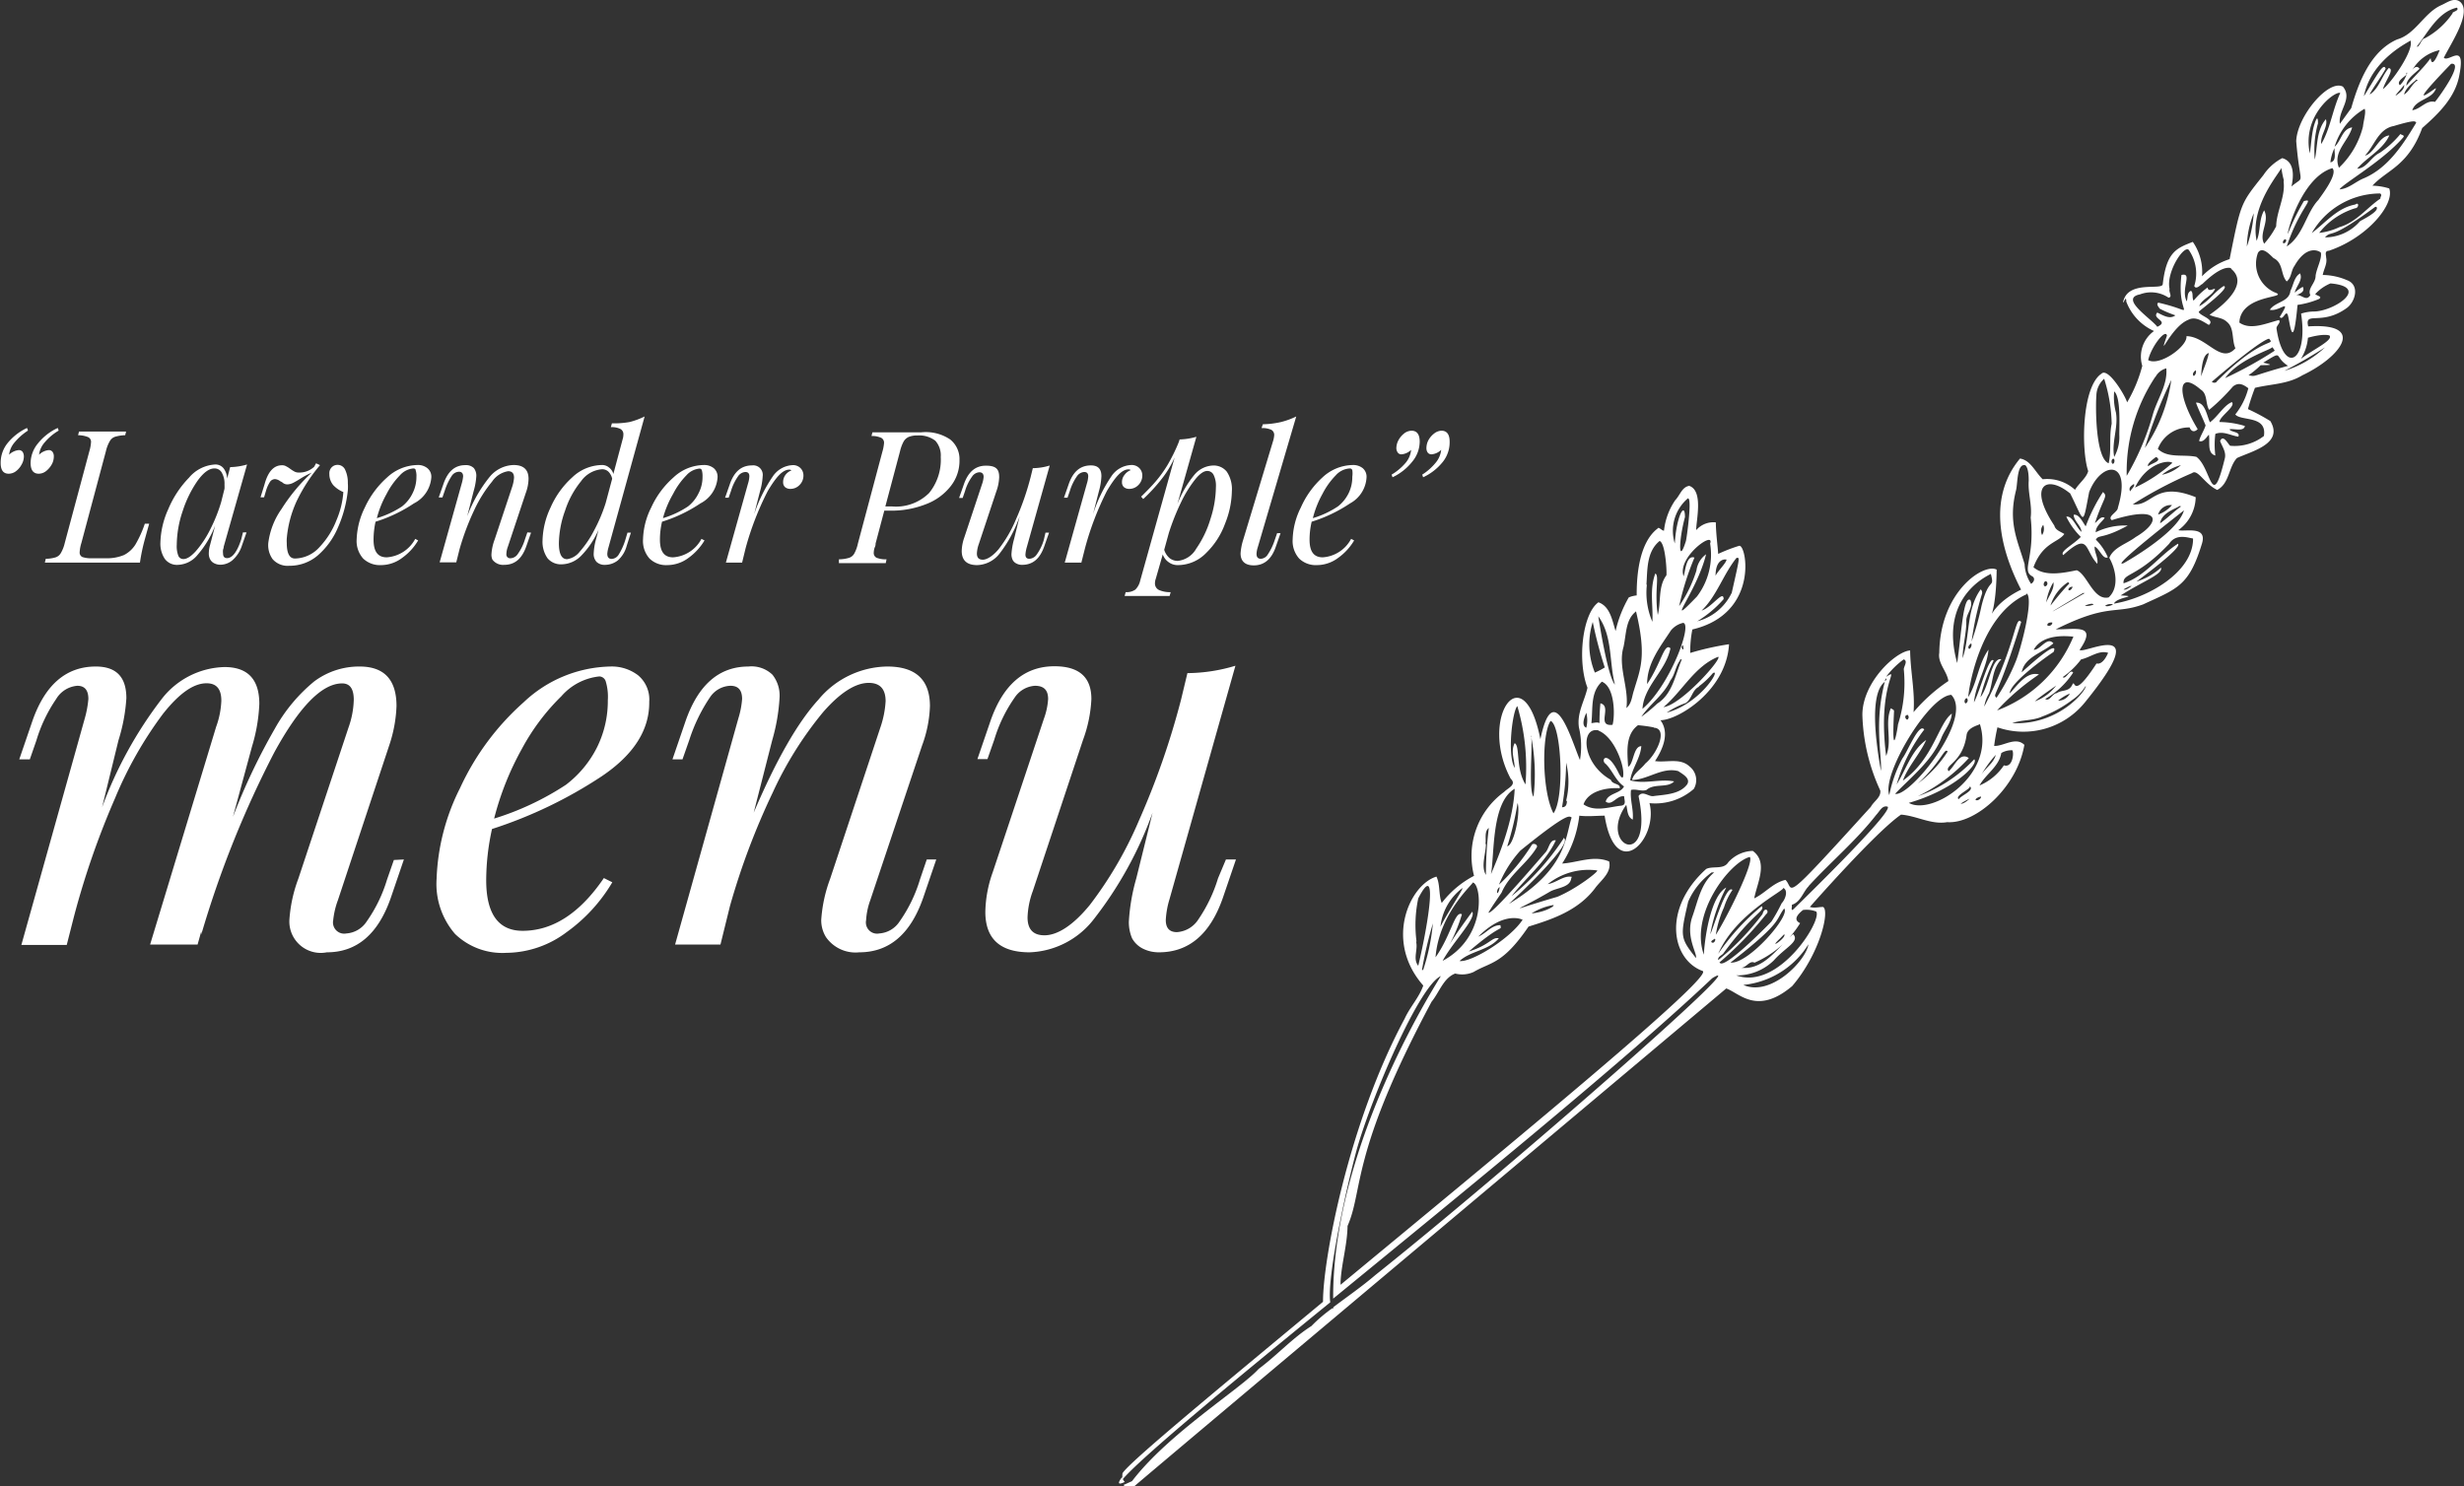<svg xmlns="http://www.w3.org/2000/svg" width="186.8" height="112.68" viewBox="0 0 186.8 112.68"><rect x="0" y="0" width="186.8" height="112.68" fill="#333333" stroke="none"/><defs><style>.cls-1{isolation:isolate;}.cls-2{fill:#fff;}</style></defs><g id="レイヤー_2" data-name="レイヤー 2"><g id="レイヤー_1-2" data-name="レイヤー 1"><g id="グループ_148" data-name="グループ 148"><g id="グループ_147" data-name="グループ 147"><g id="menu" class="cls-1"><g class="cls-1"><path class="cls-2" d="M32.36,65.17l-1,2.93q-1.44,4.11-4.84,4.11a2.38,2.38,0,0,1-2.84-2.47,10.94,10.94,0,0,1,.68-3.12l3.8-11.45a6.69,6.69,0,0,0,.4-2.11c0-.83-.29-1.24-.88-1.24q-2.28,0-5.14,5.22A77,77,0,0,0,17,70.86l0-.24-.28,1h-3.6l5-16.49a6.5,6.5,0,0,0,.4-2c0-.89-.37-1.32-1.12-1.32-1,0-2.09.78-3.32,2.34a29.6,29.6,0,0,0-3.62,6.38,62,62,0,0,0-3.1,8.92l-.56,2.2H3.36L8.16,54.5A7.8,7.8,0,0,0,8.44,53c0-.67-.28-1-.84-1A2.06,2.06,0,0,0,6,53a11.33,11.33,0,0,0-1.5,3.14L4,57.58H3.2l1-2.92Q5.64,50.54,9,50.54c1.55,0,2.32.79,2.32,2.4a13.43,13.43,0,0,1-.6,3.2L9.48,61.21A31.06,31.06,0,0,1,14,53a6.21,6.21,0,0,1,4.76-2.42q2.64,0,2.64,2.79a12.88,12.88,0,0,1-.56,3.25L19.4,61.94a47.16,47.16,0,0,1,3.16-6.66,12.52,12.52,0,0,1,3-3.61A5.68,5.68,0,0,1,29,50.54c1.87,0,2.8,1,2.8,3a10.44,10.44,0,0,1-.56,3L27.36,68.25A6.15,6.15,0,0,0,27,69.78a.85.85,0,0,0,1,1,2,2,0,0,0,1.54-.91,11,11,0,0,0,1.54-3.17l.52-1.49Z" transform="translate(-1.74)"/><path class="cls-2" d="M47.36,58.86a33.89,33.89,0,0,1-8.32,4,18.18,18.18,0,0,0-.44,3.88c0,2.55.92,3.84,2.76,3.84,2.29,0,4.35-1.34,6.16-4l.64.32a12.41,12.41,0,0,1-3.46,3.78,7.69,7.69,0,0,1-4.58,1.57,5.16,5.16,0,0,1-3.88-1.43,5.8,5.8,0,0,1-1.4-4.2,16.51,16.51,0,0,1,1.78-6.87,19.67,19.67,0,0,1,4.82-6.5A9.83,9.83,0,0,1,48,50.54a3.28,3.28,0,0,1,2.12.67,2.39,2.39,0,0,1,.84,2Q51,56.41,47.36,58.86ZM44.3,52.79a16.55,16.55,0,0,0-3,4,22,22,0,0,0-2.1,5.28,21.42,21.42,0,0,0,5.44-2.56A8.17,8.17,0,0,0,47,56.67a7.9,7.9,0,0,0,.82-3.57,4.06,4.06,0,0,0-.16-1.44.53.53,0,0,0-.48-.37A4.44,4.44,0,0,0,44.3,52.79Z" transform="translate(-1.74)"/><path class="cls-2" d="M72.72,65.17l-1,2.93q-1.44,4.11-4.84,4.11a2.73,2.73,0,0,1-2.52-1.15A2.41,2.41,0,0,1,64,69.74a10.94,10.94,0,0,1,.68-3.12l3.8-11.45a7.41,7.41,0,0,0,.4-2c0-.93-.43-1.39-1.28-1.39-1,0-2.17.74-3.46,2.22a27.58,27.58,0,0,0-3.82,6.1,54.27,54.27,0,0,0-3.24,8.6l-.72,2.92H52.92l4.8-17.16A6.54,6.54,0,0,0,58,53c0-.67-.29-1-.88-1a1.94,1.94,0,0,0-1.56.88A12.76,12.76,0,0,0,54,56.1l-.52,1.48h-.76l1-2.92q1.44-4.12,4.76-4.12a2.29,2.29,0,0,1,1.82.62,2.55,2.55,0,0,1,.54,1.74,14.48,14.48,0,0,1-.56,3.24l-1.4,5.48q2.56-6,4.9-8.56A6.89,6.89,0,0,1,69,50.54q3.24,0,3.24,3a9.41,9.41,0,0,1-.6,3L67.72,68.25a5.33,5.33,0,0,0-.32,1.53.85.85,0,0,0,1,1,2,2,0,0,0,1.54-.91,11,11,0,0,0,1.54-3.17L72,65.17Z" transform="translate(-1.74)"/><path class="cls-2" d="M94.68,65.17h.76l-1,2.93Q93,72.21,89.6,72.21a2.71,2.71,0,0,1-1.2-.27,1.92,1.92,0,0,1-.84-.8,3.15,3.15,0,0,1-.24-1.24,14.77,14.77,0,0,1,.56-3.28l1.24-5a29.13,29.13,0,0,1-4.52,8.16,6.44,6.44,0,0,1-4.8,2.43q-3.36,0-3.36-3.07a9.36,9.36,0,0,1,.56-3L80.88,54.5A5.27,5.27,0,0,0,81.2,53c0-.67-.32-1-1-1a2,2,0,0,0-1.54.9,11.11,11.11,0,0,0-1.54,3.18l-.52,1.48h-.76l1-2.92q1.44-4.12,4.84-4.12c1.86,0,2.8.82,2.8,2.48a10.3,10.3,0,0,1-.64,3.12l-3.8,11.44a6.39,6.39,0,0,0-.4,2c0,.9.42,1.36,1.28,1.36,1,0,2.19-.77,3.44-2.3a29.39,29.39,0,0,0,3.72-6.39,59.28,59.28,0,0,0,3.2-9.19l.48-2a12.82,12.82,0,0,0,3.64-.56l-5,17.71a6.56,6.56,0,0,0-.28,1.57c0,.61.28.92.84.92a2.09,2.09,0,0,0,1.62-.95,11.39,11.39,0,0,0,1.5-3.13Z" transform="translate(-1.74)"/></g></g><g id="AF用_イラスト-bk" data-name="AF用 イラスト-bk"><g id="グループ_146" data-name="グループ 146"><path id="パス_176" data-name="パス 176" class="cls-2" d="M170.94,30.49c-.61.25-1.06,1.09-1.66,1.53-.25-.52-.36-1.54-1.06-1.49.2.56.49,1.12.73,1.73-.13.42-.41.8-.49,1.18.33.13.56-.3.74-.48.1.56-.16,1.4.49,1.58a6.41,6.41,0,0,1,0-1.64c.61-.24,1.17.13,1.74.21.18-.38-.53-.32-.67-.55.28-.1,1.09.21,1.17-.26A6.94,6.94,0,0,0,170,32C170,31.58,171.27,30.81,170.94,30.49Z" transform="translate(-1.74)"/><path id="パス_177" data-name="パス 177" class="cls-2" d="M158.39,39.18a5.57,5.57,0,0,0,1.1,1.53c-.6.62-1.62,1.1-1.33,1.38,2-1.81,1.58-.4,2.58.66.09-.47-.24-.89-.2-1.31.38.18.62,1,1,.82a4.19,4.19,0,0,0-.91-1.34c.23-.42.47,0,2.42-1.07a5,5,0,0,0-2.43.51c0-.47.45-.76.68-1.09-.28-.18-.51.24-.74.39.67-2,1-2,.61-2.35a13.2,13.2,0,0,0-1.31,2.6c-.24-.33-.49-.93-.91-.88,0,.47.58.84.59,1.3C159.15,40,158.85,39.08,158.39,39.18Z" transform="translate(-1.74)"/><path id="パス_178" data-name="パス 178" class="cls-2" d="M149.36,62.34c2.16.15,5.3-2.62,5.85-5.86-.66-.65-1.59.12-2.29.08a13.89,13.89,0,0,1,.25-1.41,6,6,0,0,0,6.67-1.94c5.32-6.56-.15-3.56-.44-3.93,1.37-2-.26-1.54-1.81-1.56,4-2,4.48-1.11,6.62-1.89,2.65-1.22,3.49-1.42,4.47-4.63.4-1.36-1.28-.86-1.8-1a3.16,3.16,0,0,0,1.32-2.5c-3.12-1.26-3.27.71-4.77.54a31.64,31.64,0,0,1,4.5-2.37c.42-.33.95.83,1.9,1.28.93-.48.86-1.75,1.5-2.42,1.16-.53,3.54-1.09,2.53-2.8a14.65,14.65,0,0,0-1.7-.91c.15-.55.33-1.08.53-1.61,1.22-.3,2.48-.27,3.59-.95,2.88-1.36,4.95-4,.45-3.71-.3-1.21,1,0,2.93-1.4.65-.48,1-1.75,0-2.11a4.81,4.81,0,0,0-1.83-.39c.09-.48.36-.85.26-1.32,0-.19-.15-.51.22-.52,2.94-1,5-3.55,4.56-4.72a4.55,4.55,0,0,0-1.27-.21c1.06-1.19,2.7-1.45,3.77-4.37,1.25-1.1,2.54-2.34,2.83-4.08.47-2.49-.81-.88-1.19-1.25.59-1.18,2.14-3.45,1.24-4.24-.48-.37-1,.07-1.45.26-1.3.59-1.93,2.19-3.33,2.59-2,.88-2.9,3.19-3.48,5.21l-.86,1.19c-.16-1,1-1.9.23-2.82-1.09-.59-3.48,2.26-3.54,4.14.3,3.6.7,2.52-.36,3.43.17-.76.25-1.88-.7-2.15a3.86,3.86,0,0,0-1.43,1.29c-1.74,2.19-1.69,2.05-2.56,6.37a4.93,4.93,0,0,0-2.09,1.3,4,4,0,0,0-.7-2.61c-1.21.48-2,.73-2.28,3.22-.09.47-2.63-.33-3,1.32,0,.28.23-.62.24,0a4,4,0,0,0,2.1,2.22,2.39,2.39,0,0,0-.89,2.64A10.85,10.85,0,0,1,163,30.51c-.14-.51-1.45-2.69-1.95-2.17-1.49,1-1.54,5.79-1,7.38-.13.51-.68.9-1,1.42a3.12,3.12,0,0,0-2.45-.8c-.58-.56-.91-1.44-1.72-1.57-2.38,2.86-1.62,6.64.08,9.94-3.35,1.65-1.9,3.68-1.85-1.52-1-.5-4.29,1.67-4.35,6.31-.13.8.59,1.4.69,2.14A12.72,12.72,0,0,0,146.81,54c.12-1.55-.24-3.09-.26-4.68-1.08.07-3.62,2.4-3.62,4.89a14.6,14.6,0,0,0,1.36,5.74c.06.52-.5.81-.72,1.23-7,7.71-5.75,6.24-6.47,5.54-.94.21-1.53,1-2.37,1.4.22-1.17,1.08-2.73-.11-3.6a2.58,2.58,0,0,0-1.86.87c-.36.57-1.16.25-1.67.5-3.33,3-2.65,6.84-.29,7.73,1.17.22-14.49,13.09-27.43,23.8v-.19c.06-1.4.51-2.82.53-4.27,1.22-2.78.19-5.44,6.37-17,.59-.72.9-1.8,1.79-2.14a2.11,2.11,0,0,0,1.4-.12c1.3-.77,2.19-.55,4.16-3.44,1.59-.5,3.78-1.15,5.11-3,.46-.57,1.2-1.14,1-1.94-1.18-.49-2.39.09-3.56.16a8.49,8.49,0,0,0,1.3-3.63c.66.08,1.31,0,1.92,0,.84,5.23,4.1,1.76,3.4-.95a4.43,4.43,0,0,0,3.36-1.08,1.31,1.31,0,0,0-.31-1.69c-.72-.69-1.74-.29-2.63-.42.59-.9,1.13-2.13.41-3.1,1.32,0,5-2.24,5.2-5.76a21.17,21.17,0,0,0-2.94.66,8.54,8.54,0,0,1,.16-1.78c5.13-1.21,4.1-6.54,3.54-6.34A12,12,0,0,0,132,42c-.06-.8-.17-1.54-.18-2.39a1.73,1.73,0,0,0-1.49.59c0-.75.56-3-.53-3.36-.56.1-.69.71-1.06,1.09a5.06,5.06,0,0,0-.85,2.31c-.14,0-.28-.18-.42-.22-.19.19-1.67,1-1.65,5.13a2,2,0,0,0-.6.15,9.12,9.12,0,0,0-1,2.55c-.25-.79-.41-1.87-1.3-2.18-1.21.86-1.62,4.43-.83,6.48-.22,1-.81,1.89-.65,3a6.26,6.26,0,0,1,.08,2.48c-.63-1.44-2-6.38-3-1.58-1.29-6.5-4.72-1.61-2.25,3,.48.46-.22.7-.5,1a6,6,0,0,0-2.28,6.36,7.38,7.38,0,0,0-2.45,2.06c-.24-.61-.11-1.41-.4-2-2,.59-4,4.84-1,8.26-.31.9-1,1.61-1.41,2.51-4.27,7.94-6.2,18.33-6.19,21.47-8,6.65-14.74,12.2-15.2,13a1.87,1.87,0,0,0,0,.47c1.33-1.57,7.85-7,15.75-13.43-.27-1.82,1.16-8.45,2-11.56,1.1-3.91,4.71-12.4,6.38-13.18.05,0-8.22,12.51-8.16,24.46,10-8.19,22.18-18.09,28.73-24.29,3.71-2.31-15.91,14.84-25.53,22.5-1,.86-2.12,1.63-3.19,2.44v.09h-.09a11.22,11.22,0,0,0-1.57,1.34c-1.44.91-2.59,2.2-4,3.25-1.38,1.52-6.85,4.9-9.6,8.51l-.65.29a.68.68,0,0,0,.8.12c.28-.28,44.85-37.72,44.9-37.77,1,.35,2.33,2.07,5-.18,2.11-2.47,2.86-5.72,2.34-6-.33,0-.66.11-1,0,0,0,5-5.7,6.91-7C147.06,61.86,148.15,62.55,149.36,62.34ZM159.51,50c.7-.15,1.34-.72,2.05-.5,0,0-.36.94-.88.81-1.91,2.94-1.57,1.06-1.84,1.62s-.8.35-1.17.63c-.32,0-.55.67-.88.44a6.16,6.16,0,0,0,2.12-2c-.24-.33-.55.57-.79.34A6.1,6.1,0,0,0,159.51,50Zm-1.73,3.12a3.28,3.28,0,0,1,.88-.53,1,1,0,0,1-.88.54Zm-.07-1.26A3.48,3.48,0,0,1,156,53.18c.65-.57,1.76-1.24,1.71-1.29Zm-1.22,2.5a9,9,0,0,0,2.37-1.3,3.27,3.27,0,0,0,1-1.05c.1.28-2,3-5.57,2.82.69-.25,1.45-.17,2.19-.46Zm-38.64,14.9a4.57,4.57,0,0,1,1.63-.63c.24,0-.5.52-1.63.63Zm3.05-2.77c-.61-.13-1.17.45-1.82.55A4.93,4.93,0,0,1,122.81,66c.24,0-1.52,1.38-3,2-4.11,1.2-3.31,1.23-.53-.41.56-.29,1.5-.3,1.58-1Zm9.64-14.45a6.28,6.28,0,0,0,1.06-1c.65-.39-.94,2.31-3.51,3a6.29,6.29,0,0,1,1.44-.73c.46-.28.5-1,1-1.23ZM132,49.8c.33.13-2.8,3.65-4.15,3.82,1.43-1.2,2.34-3.09,4.15-3.82Zm-4.92,5.38c1.13,0,.36,1.91-.61,2.72-.32.43-.88.72-1,1.24,1.17,0,2.28-1,3.5-.67.34.23.95.55.68,1-.55.76-1.68.78-2.52.89-.37.1-.85-.46-1.17,0,1.22,5.79-3.17,3.76-.93.67.1.38.06.9.49,1.12.08-.75-.22-1.5-.13-2.25.37-.1.79.13,1.17,0,.6-.53,1.59-.12,2.1-.65-1.09-.21-2.25.23-3.33-.08.12-.89.77-1.66.84-2.59-.61,0-.58,1.37-1,1.56-.06-1.08-.23-2.43.75-3.15a11.25,11.25,0,0,1,1.22.17ZM129.24,50c-.5,1.18-.71,2.63-1.86,3.35a11.08,11.08,0,0,1-1.21,1c.69-1,1.71-1.67,2.2-2.75.37-.48.36-1,.73-1.52C129.14,50,129.05,50,129.24,50Zm.08-.76c-.19-.18,0-.33,0-.33s.1.38,0,.33Zm-3.06,4.5c.11-1.73,1.78-2.89,2.12-4.58-.47-.46-.68,1.09-1.77,2.71,0-1.6,1-2.83,1.8-4.06a1.67,1.67,0,0,1,.93-.58c.74.08-1,4.75-3.08,6.52ZM133,45a4,4,0,0,1-2.59,2.11,8.61,8.61,0,0,0,2-1.68c0-.75-.88.62-1.67.87,1.15-1.1,1.64-2.75,2.65-4,.24,0,.28-.19-.37,2.68Zm-.37-2.57h0c0,.24-.69.9-.83,1.23,0-1.26.68-1.27.82-1.23Zm-1.24-1.2a5.25,5.25,0,0,1-1,4c-2.63,2.72,0-.33.69-3.2a1.8,1.8,0,0,0-.73,1.23,10.07,10.07,0,0,1-1.31,2.7,20.69,20.69,0,0,1,1.16-3.68c-.62-.22-.69,1-.82,1.42-.54-1.44,2.42-3.55,2-2.46Zm-1.66-3.43c.29.08-.13,3.09-.18,3.23-.57,1.84-.56,0-.07-1.82,0-1.27-.66,0-.77,2a3.23,3.23,0,0,1,1-3.43Zm-3.17,6.52c.08-1.13,0-2.49,1-3.3.47.18.56,2.57.51,2.61-.64.86-.39,2-.65,3-.27-1.83.14-3-.19-3.14-.45,1.23-.15,2.44-.22,3.66a5.6,5.6,0,0,1-.42-2.8Zm-.8,2c.85,3.5.31,4.45-.14,6-.17.48-.16,1-.58,1.37.21-1.55-.66-3.13-.22-4.63.22-1,.15-2.07.94-2.69ZM122.65,51a5.63,5.63,0,0,1-.16-3.84,31.25,31.25,0,0,0,.91,3.45,5.34,5.34,0,0,1-.75.39Zm.26-4.27c1.1,1.53.81,3.45,1.26,5.18-.58-.65-1.26-5.18-1.26-5.18ZM122,54.05a2.28,2.28,0,0,1,0,1.13c-.48-.19,0-1.09,0-1.14Zm.39.74c.12-1.07-.09-2.29.79-3.1,1,.4,1,2.61.81,3.27-1.27.15,0-1.41-.92-1.63a14.51,14.51,0,0,0-.07,1.5c-.19-.1-.47,0-.61,0Zm.53.61c1.13.45,1.82,2.31,1.88,3.11s-.23.33-.33.14c-.92-1.9-1.42-1-1-.73.52.51.77,1.3,1.39,1.71-.28.57-1.21.49-1.39,1.15.48.37.83-.49,1.4-.4,0,.28.2.65-.22.71-.94.1-2,.5-2.86-.1.35-1,1.71-1.29,2.74-1.22.09-.37-.57-.27-.67-.64-2.22-1.24-2.32-4.09-.91-3.74Zm-2.39,5.33c0,.29-.09.48-.37.48a21.14,21.14,0,0,0,.31-3.38,6,6,0,0,1,0,2.89Zm-1.23-6.06c.8.31,1.08,5.83.21,7-.88-1.69-.9-6-.22-7ZM116,64.19a22,22,0,0,0,.79-3.3c.24.69-.28,3.23-.79,3.28Zm1.83-8.28a14.77,14.77,0,0,1,.17,4.5c-.39-.47-.07-3.75-.17-4.5a.24.24,0,0,1,0-.14.2.2,0,0,1,0,.13Zm-1.26.44c-.32.62,0,1.27,0,1.88-.58-1-.17-4.31.2-4.69a16.33,16.33,0,0,1,.62,5.94c-.77-1.22-.38-3-.85-3.14Zm0,3.47c-.13,3.1-1.9,6.55-1.81,6.54.3-1.47,0-5.49,1.81-6.55ZM114.35,64c.08-.37-.11-.94.26-1.22a28.24,28.24,0,0,0-.22,3.56c-.4-.66,0-1.6,0-2.35Zm-3.41,6.29a4.23,4.23,0,0,1,1.64-2.93c.27-.21-1.15,1.92-1.64,2.92Zm-1.81,1.11a9.77,9.77,0,0,1,.13-3.28c1.54-3,.78,1.86,0,5.11-.43-.53,0-1.24-.17-1.85Zm.41,2.15a30.65,30.65,0,0,1,.83-3.53,15.85,15.85,0,0,1-.74,3.53Zm1.54-.64c.77-1.46,2.61-3.27,2.27-3.78-1,1.37-1.55,2.18-1.78,2.6s-.23.43,0,0a12.18,12.18,0,0,0,1-2.4c-.53-.32-.82,1.6-2,3.26.27-3.42,2.95-5.63,2.81-5.67.65,0,1.19,4.18-2.39,6Zm4.17-5.18a.45.45,0,0,1,.18-.47c0,.13-.09.46-.18.46Zm5-4.11a19.17,19.17,0,0,1-3.91,4.33c1.1-1.43,2.58-2.57,3.35-4.23-.47-.08-.51.62-.78.91s-4.09,4.8-4.33,4.57c.31-.52.65-1,1-1.52.58-1.37,1.93-2.19,2.66-3.42.13-.23-.29-.37-.38-.18a14.93,14.93,0,0,1-2.48,3A8.69,8.69,0,0,1,117,64.5c3.7-3,3.71-2.6,3.89-2.51-.49,1.46-.35,3.9-4.76,6.55.65-.59,5-4.69,4.14-5Zm-4.88,7.53c-.52-.13-.66.49-2.28,1,2.63-2.25,2.46-1.5,2.4-2-.7,0-1.07.62-1.68.87,2-2,3.36-1.28,3.36-1.28-.92,1.42-3.88,3.25-4.78,3.13.84-.78,2.24-.8,3-1.75Zm34.87-10.54c-.38-.27,1-.81.82-1,.43.32-.69.72-.83,1Zm.14.33c.56-.38.89-.43.84-.48s-.51.52-.84.48Zm1.54-.54c.05.14-.28.38-.42.24.09-.19.42-.24.42-.24Zm2.38-3.51c.14.24,0,1.36-.64,1.14a4.19,4.19,0,0,1-1.85,1.53c.46-.85,1.48-1.43,1.65-2.46a1.51,1.51,0,0,1,.83-.21Zm-2.36,1.87a9,9,0,0,1,1.1-1.52c-.14.61-.79,1-1.1,1.52Zm7-10.52h0a10.08,10.08,0,0,1-5.8,5.63,17.59,17.59,0,0,1,3.18-2.73c-.94-.26-1.67.87-2.22,1.44,0-.8,2.81-2.81,3.32-3.14,0,0,.68-1.28-2.41,1.54.21-1.18,1.61-1.48,2.4-2.2-.48-.55-1,.53-1.49.49.72-1.32,2.79-1,3-1Zm.85-2.31c.47-.2.61-.15.66-.11s-.47.19-.66.1Zm1.55,0a.69.69,0,0,1,.56-.11c.14,0-.42.24-.56.11Zm1.39-1.24c.6-.34.6-.25.6-.25s-.46.38-.61.24ZM168,40.85c0,2.53-3.43,4.51-6,4.92.23-.52,2-.55.51-.62,1.72-1.1,3.21-1.6,3.06-2.11a5,5,0,0,1-1.86,1.06c.37-.29,3.52-2.59,3.14-2.87-1.44.92-2.49,2.48-4.12,3-.07-.8,1-.4,3.46-3,.54-.85,1.58-.4,1.77-.41Zm-.69-2.15c-.49,1.74-4.57,4-4.57,4-1.21.49,4.57-4,4.57-4Zm-.33-.32a.23.23,0,0,0,.14,0c-.56.39-1.06.91-1.62,1.3.12-.9,1.52-1.2,1.47-1.34Zm-.57-.09a2.53,2.53,0,0,1-1.06.73,1,1,0,0,1,1.06-.72ZM165.64,36a4,4,0,0,1,1.44-.73,3,3,0,0,1-1.44.73Zm5.55-4.59c.39.55,2.44.05,2.18,1.65a3.61,3.61,0,0,1-2.56.74c-.19-.18-.53-.88-.76-.36.15.42.49.84.35,1.35-1,4.1-1,.68-2.15-.15-1-.21-2.16.13-2.92-.6a2.53,2.53,0,0,1,2.41-1.63c.1.28.34.41.61.13-1.63-2.7-1.52-4.52.23-3,.53.32.35,1.08.64,1.54a15,15,0,0,0,1.8-1.77c.41-.33.75-.19,1.17.13a5.3,5.3,0,0,1-1,2Zm-7.69,5.28c.15.14-.18.38-.27.57-.2-.38.32-.53.27-.57Zm1.11-1.33c-.2-.18.59-.71.59-.71.52.31-.37.47-.6.71Zm1.82-.26a11.59,11.59,0,0,1-2.83,1.87c.86-1.84,2.49-2.11,2.82-1.88Zm-1.29-6.5a1.32,1.32,0,0,1,.83-.67c.12,1.22-.66,2.3-1,3.43a19.62,19.62,0,0,1-2,4.72A13,13,0,0,1,165.14,28.57Zm-3.21,6.57c-.14,0-.15-.33,0-.38s.15.33,0,.38Zm7.26-8.37h0c-.13.61-.4,1.17-.58,1.74C168.68,26.92,169.05,26.82,169.19,26.77Zm-1,1.28c.09.09,0,.37-.14.43-.19-.19.14-.43.14-.43Zm-3.84,5.87a35.37,35.37,0,0,1,2-5.14,12.18,12.18,0,0,1-2,5.15Zm5.45-5a.29.29,0,0,1-.38,0c4.39-3.77,4.4-3.21,4.35-3.26.48.56-.43-.31-4,3.26ZM174,26.31a2.75,2.75,0,0,1,.19.28,29.93,29.93,0,0,1-3.76,2.08c1.1-1.52,3.71-2.22,3.57-2.36Zm-1.79,2.14a6.76,6.76,0,0,0,.92-.76c1.09,0,.71-.06.19-.19,1.62-1,.74-.48,1.88.24-2.9.8-2.38.84-3,.71Zm2.71-.33A35.44,35.44,0,0,0,178,26.34a7.83,7.83,0,0,1-3.11,1.79Zm3.43-2.67c.28.37-1.35,1.1-2.18,1.77a3.59,3.59,0,0,0,.54-1.61c1.25-.35,1.63-.17,1.63-.17Zm-1.06-4.53c0,.56-.64.95-.4,1.46-.32.52-.66-.08-1.08,0,.28-.1.7-.25.51-.63a3,3,0,0,0-.61.44c.09-.48.64-.95.4-1.46-.46.29-.5.9-.73,1.32-.08.85-1.15.82-1.56,1.44.75.17,1.71-1,.75.54.25.33.46-.57.61-.15s.38,3.14.74-.76a6.57,6.57,0,0,0,1.63-.45c.28-.19-.14-.23-.29-.37a3.25,3.25,0,0,1,1.16-.81c3.05.27.27,2.1-1.23,2.13a3.3,3.3,0,0,0-1,.16c.57,3.69-1.33,4.7-1.86,1.15-.05-.23.37-.48.18-.66-1,.25-2.14.79-3,.19.1-2.2,3.9-1.84,2.68-2.29a2.38,2.38,0,0,1-1.27-3c.32-.52.89.13,1.18.4.76.37.53,1.26,1,1.77.37-.29.32-.81.59-1.18.91-1.61,1.85-1.16,2-1h0c.09.46-.32,1.17-.4,1.74ZM175,18.14c.14.05,0,.38-.18.29a.24.24,0,0,1,.17-.29h0Zm6.89-2.46c.34.33-1.2,1.05-1.24,1.1A3.52,3.52,0,0,1,178,18c.59-.62.19.37,3.8-2.31Zm.31-1c.15.14,0,.19,0,.38-1,.67-1.84,1.81-3.1,2.16a4.93,4.93,0,0,1-1.54.44,5.54,5.54,0,0,1,2.73-1.87c.28,0,.32-.52,0-.28-1.35.25-2.22,1.35-3.29,2.16a6,6,0,0,1,5.2-3Zm4.15-6.95c-.66-.18-1.07.53-1.73.63.27-.85,1.54-.82,1.8-1.67-.14,0-2.63,2.06,1.14-1.85,1-.15-.8,2.37-1.22,2.89Zm-3.15,1.83c1.67-.5,1.63-.36,1.72-.26-1,1.66-2.14,3.45-4,4.23-.61.25-1.11.77-1.81.83.18-.38,3.29-2.16,4.8-3.92.19-.19-.1-.19-.19-.28a7.37,7.37,0,0,1-1.57,1.43c-.65.3-1,1.19-1.71,1.2.78-.9,1.94-1.43,2.44-2.52-.8.06-1.15,1.38-1.85,1.53.73-.76,1-2,2.16-2.24Zm-5.72,5.62c-.92,1-1.13,2.69-2.38,3.51,1-3,2.19-3.69,1.3-3.44a18,18,0,0,0-1.22,2.5c0-.42,1.14-4.33,3.38-5,.47.46-.95,2.22-1.09,2.46Zm.93-2.87a3.46,3.46,0,0,1,.31-1.08c0,.38.16,1-.31,1.08ZM184,7.16c.13-.61,1-1.09.91-1.14a.24.24,0,0,0,.14.05c-.47.29-.64.86-1.06,1.1Zm2.7-3.37s-.58,1.56-.69.62c-.55.76-1.24,1.38-1.84,2.09,0-.51.6-.9,1-1.28-.14-.23-.38-.18-.56.11A3.16,3.16,0,0,1,186.7,3.8ZM184,6.41c.06.33-.31.62-.59.81s.63-.76.59-.8Zm.23-.9s0,.1-.05.15a2,2,0,0,1-.5.8c-.29-.28.32-.61.5-.8a.32.32,0,0,1,0-.14ZM188,.58c.24.23-.41.33-.32.42a5.89,5.89,0,0,1-2.12,1.91c-.24,0-.41.72-.6.62.86-1.08,1.59-2.59,3-2.94Zm-6.59,6.53c.37-.67.83-1.24,1.19-1.9-.15-.51-.65.48-1.65,2.09.56-2.87,3.58-4.18,3.53-4.23.3.74-1.49,3.26-2.09,3.69.22-.71.91-1.52.44-1.6-.56.68-.73,1.53-1.42,2Zm-3.94,2.27c0-.19,0-.75-.24-.05s-.26,1.51-.38,2.3c-.61-2.89,1.93-4.76,2.31-4.58-.59,1.28-.75,2.69-1.44,3.87-.1-.66.54-1.32.35-1.88-.74.85-.62,2.07-.84,3.06a7.5,7.5,0,0,1,.23-2.71ZM181,8.24c.14.23-.08.94-.12,1.36a6.47,6.47,0,0,1-1.82,3.12c-.49-1.21.71-2,1-3.06-.75.11-.82,1-1.33,1.47A5,5,0,0,1,181,8.25Zm-6.14,5.49c.16,1.17-.53,2.26-.56,3.43a6.33,6.33,0,0,1-.91,1.32c-.43-.78.44-1.69,0-2.53-.42.72-.26,1.6-.57,2.31-.57-2.75,2-5.42,1.87-5.56a7.34,7.34,0,0,0,.2,1Zm-2.26,2.43a9.57,9.57,0,0,1-.52,2.53,7,7,0,0,1,.52-2.52Zm-8,11.14c.22-1,1.32-2.41,1.42-1.85-.71,2.07.27-.66,1.62-1.2.56-.29,1.08.12,1.56.39.5-.43-.72-.69-.77-1,.23-.23,2.45-1.87,1.89-1.95-.7.44-1.11,1.14-1.85,1.53.18-.56,1-.77,1.2-1.33-.24.05-.52.24-.57-.09a5.64,5.64,0,0,0-1.06,1c-.14-.23,0-.61-.2-.75-.32.14-.22.52-.32.8-.48-.93.48-2.21-.4-2-.41,3.38,1.5,2.84-1.75,2.1-.18.09,0,.32.11.46a8.19,8.19,0,0,0,1.18.5c-.42.33-.94,0-1.37-.21-.46.48.95.64,0,1.08-.48-.64-2.9-2.15-1.31-2.46a2.37,2.37,0,0,1,2.16.25c.33-.05,0-.42.08-.66-.3-1.31,1.21-3.54,1.5-2.89a3.13,3.13,0,0,1,.37,2.67c.15.32.52-.15.61-.15,1.43-1.39,2-1.25,2.18-1.21l0,.05c1.28,1.05-.24,2.53-1.63,3.49.43.23.94.18,1.32.54.57.46.35,1.35.64,2-1.1,1.24-2.17-.9-3.71-.92.1.76-2.07,2.34-2.93,1.8ZM162.41,33a3.07,3.07,0,0,1-.39,1.65c-.21-1.13.33-2.26.13-3.38a4.5,4.5,0,0,1-.13-1.59c.52.43.38,2.68.39,3.33Zm-1.74-3a1.75,1.75,0,0,1,.59-1.28,12.06,12.06,0,0,1,.57,3.41c-.21,1,0,2-.23,3-1-.39-1-4.28-.93-5.13Zm-2,7.39c1.11,2.19.93,2.65,1.45-.07.9-2.36,3.29-2.54,2.18,1.18,0,.33-.84.67-.46.94,3.82-1.19,3.71.17,1.81,1.28-.7.53-1.68.78-2,1.58.48.84.78,2.24-.05,3-1.16.26-1.62-1.75-2.42-2.06-1,.2-2.43.51-3.28-.23.71-1.89,1.88-1.86,2.34-2.52-.28-.18-.66-.27-.76-.64-2-3-.63-3.91,1.18-2.45Zm1,7.57a.24.24,0,0,0,.14,0c-5.43,3.15-.14,0-.14,0Zm-2.72,2.44c0-.24.37-.2.37-.2.05.16-.23.35-.37.21Zm1.92-2.94c0,.14-.23.43-.33.24.09-.27.37-.18.32-.22Zm-1.67,1.43a3.28,3.28,0,0,1,1.33-1.75c.14.24.32-.32-1.33,1.77Zm-.33-.23a4.15,4.15,0,0,1,.54-1.51c.1.49-.36,1.06-.54,1.53Zm-.11-1.22c-.14,0-.1-.37.09-.37a.2.2,0,0,1,.08.28.22.22,0,0,1-.18.12Zm-.21-3.88a.7.7,0,0,1,.09-.76.86.86,0,0,1-.09.78Zm-1.32,2.22c-.54-1.82-1.27-3.17-.65-5.61.13-.52.06-2.07.71-1.89.24.23.25.89.25,1.17-.07.94.27,1.82.15,2.8.33,3.09-.73,4,.12,4.45.23.14.15.42-.09.57a2.87,2.87,0,0,1-.49-1.47Zm-4.06,6c.09.09,0,.37-.14.43-.2-.17.13-.41.13-.41Zm-1.06,1.47c-1.44-5.18,2.61-6.7,2.56-6.74.3,1.21-.14.14-.71,2.44a21,21,0,0,1-.75,2.69,22,22,0,0,1,.78-3.58.34.34,0,0,0-.09-.37c-1.1,1.52-.79,3.48-1.37,5.22,0-.94.3-1.92.28-2.86,0-.52.55-1,.31-1.55-.54-.39-.68,2.52-1,4.77ZM155.4,45c.53.5-.49,4.32-.85,5.17a15.29,15.29,0,0,1-1.45,2.74c-.33-.33.05.14,1.87-5.75-.48-.56-.35,1.69-2.8,6.42a2.74,2.74,0,0,1,.36-1c.31-.9.25-1.88.94-2.59-.75-.17-.9,2-1.59,2.88a14.51,14.51,0,0,1,1-2.78c-.33-.41-1,2.22-1.49,3.17.12-1.36,1-2.69,1.1-4-.78,1.1-.85,2.5-1.53,3.59,0-.44.82-6.17,4.4-7.78Zm-4.64,8.32c-.14,0-.1-.37.09-.38a.24.24,0,0,1,0,.33.23.23,0,0,1-.12.08Zm-4.43.87a.22.22,0,0,1,0,.38c-.19-.07-.2-.35,0-.35ZM146.07,50c.33.13,0,.52,0,.75a10.38,10.38,0,0,1-.44,4.18c0,.14-.51,3.19-.3-1,0-.14-.15-.14-.24-.23-.5,1.18.13,2.44-.36,3.62-.7-5.57,1.15-6.72,0-6A6.13,6.13,0,0,1,146.06,50Zm-1.43,1.66c0-.09.05-.14.05-.23.09.09.09.09-.05.23-.83,3.16-.23,5.49-.3,6.8-1-5.53-.07-6.48.3-6.77Zm5,1c1.81,1.75-3.15,7.84-4.23,7.53,1.29-1.34,2.77-2.49,3.49-4.19.22-.61.77-1.18.81-1.89-1,.72-1.4,3.45-3.71,5.08.4-1.09,1.28-2,1.77-3.08-1.11.77-1.55,2.28-2.24,3.37a12.44,12.44,0,0,1,2.09-4.16c-.39-.56-1.28,1.71-1.65,2.18a9.86,9.86,0,0,0-1,2.79c-.59-1.56,3-7.52,4.69-7.6ZM138.86,67.18c1.66-1.81,3.6-3.44,5.11-5.38.28-.29.46-.76.88-.63.43.42-6.76,7.38-7.08,7.71s-.15-.14-.19-.27c.69-.22.86-1,1.28-1.41Zm-7.14,4c.14,0,0,.38-.19.29s.18-.26.18-.26Zm-2-2.8a5.34,5.34,0,0,1,1.79-2.23h.19c-1,.81-1.23,2.13-1.64,3.3-.58,1.56.38,2.86.25,3.19-1.2-1.53-1.2-1.62-.59-4.25Zm4.67-3.4c.39.36-1.79,4.71-2.57,5.9a7.92,7.92,0,0,1,.62-2.08,5,5,0,0,1,.64-1.32c-.48-.46-1.45,2.93-1.68,3.36a12,12,0,0,1,1.21-3.54c-1.17.63-1.63,3.78-1.7,5.09-1.08-3.07,1.94-7,3.48-7.41Zm-2.3,8a26.21,26.21,0,0,0,3.55-3.67c.28-.19-.1-.65-.28,0A19.77,19.77,0,0,1,132,72.8c-.05-.24.23-.34.37-.48,2.29-3.13,3.22-3.24,2.93-3.61A17.46,17.46,0,0,0,132,72.32c1.36-3.11,5.12-4.82,4.93-5,.43.23.11.94-.12,1.17a13.19,13.19,0,0,1-.77,1.38c-.6.63-3.46,3.49-3.89,3.16Zm.85,0c4-3.11,3.37-3.19,4.06-4.09.52.51-2.7,4.22-4.06,4.1Zm16.46-16a9.34,9.34,0,0,1-2.26,2.43c1.8-1.67,2-2.75,2.25-2.43ZM133.93,74.68a6.57,6.57,0,0,0,4.91-3.08c-.17,1.23-2.84,4-4.92,3.09ZM137,70.84c.24.23-1.34,1.29-.32.33ZM134.74,73a7.58,7.58,0,0,0,3.47-3c-.57-.27-.15-.7.22-1a2,2,0,0,1,1,.12c.48.65-2.85,6-6.06,4.84a4,4,0,0,0,2.84-1.13c.88-1,2-1.44,1.47-2-1.16,1-2.2,2.75-3.94,2.55.4,0,.63-.57,1-.39Zm16.7-15.46a10.86,10.86,0,0,1-4.31,2.84A12.83,12.83,0,0,0,151,57.48c-.71-.5-1.06.63-1.53,1-.38-.46,1.07-.63,1.36-2.74.08-.66,1.11-.77,1-.86,1.24,3.87-3.63,7-5.38,6,3.48-1,5.37-3,4.95-3.31Z" transform="translate(-1.74)"/><path id="パス_179" data-name="パス 179" class="cls-2" d="M86.81,112c-.37.48-.31.62.2.37A.83.83,0,0,1,86.81,112Z" transform="translate(-1.74)"/></g></g></g><g id="_Lavender_Purple_" data-name=" Lavender Purple " class="cls-1"><g class="cls-1"><path class="cls-2" d="M2.29,33.63a4.17,4.17,0,0,1,1.5-1.18l.07.2a4.45,4.45,0,0,0-1,.88,1.73,1.73,0,0,0-.43.95,1.19,1.19,0,0,1,.73-.35.35.35,0,0,1,.29.13.64.64,0,0,1,.1.36,1.24,1.24,0,0,1-.17.6,1.52,1.52,0,0,1-.43.51.92.92,0,0,1-.55.19c-.41,0-.61-.27-.61-.82A2.38,2.38,0,0,1,2.29,33.63Zm2.32,0a4.13,4.13,0,0,1,1.51-1.18l.07.2a4.08,4.08,0,0,0-1.05.88,1.75,1.75,0,0,0-.44.95,1.22,1.22,0,0,1,.73-.35.35.35,0,0,1,.29.13.57.57,0,0,1,.1.36,1.23,1.23,0,0,1-.16.6,1.68,1.68,0,0,1-.44.51.91.91,0,0,1-.54.19c-.41,0-.62-.27-.62-.82A2.38,2.38,0,0,1,4.61,33.63Z" transform="translate(-1.74)"/><path class="cls-2" d="M12.73,40.86a14.09,14.09,0,0,0-.38,1.8c-.64,0-1.71,0-3.21,0-1.79,0-3.14,0-4,0l.07-.29a2.59,2.59,0,0,0,.75-.11.71.71,0,0,0,.39-.32,2.72,2.72,0,0,0,.3-.77l1.86-6.94a3,3,0,0,0,.13-.69.39.39,0,0,0-.21-.39A2,2,0,0,0,7.66,33l.07-.28c.39,0,1,0,1.79,0s1.35,0,1.78,0l-.07.28a2.94,2.94,0,0,0-.77.12.71.71,0,0,0-.39.32,2.72,2.72,0,0,0-.3.77L7.91,41.17a2.87,2.87,0,0,0-.13.69.37.37,0,0,0,.21.38,2.14,2.14,0,0,0,.75.09h1a3.37,3.37,0,0,0,1.39-.24A2.21,2.21,0,0,0,12,41.3a8.48,8.48,0,0,0,.72-1.59h.33C13,39.89,12.89,40.28,12.73,40.86Z" transform="translate(-1.74)"/><path class="cls-2" d="M20.16,40.37h.27l-.35,1a2.49,2.49,0,0,1-.72,1.11,1.42,1.42,0,0,1-.89.34,1,1,0,0,1-.47-.1.7.7,0,0,1-.3-.26.9.9,0,0,1-.13-.49,2.35,2.35,0,0,1,.1-.66c.06-.24.11-.4.12-.46l.26-1a7.51,7.51,0,0,1-1.37,2.27,2,2,0,0,1-1.45.71,1.14,1.14,0,0,1-1-.46,2.08,2.08,0,0,1-.33-1.23,6.55,6.55,0,0,1,.6-2.54,7.65,7.65,0,0,1,1.57-2.38,2.78,2.78,0,0,1,2-1,.78.78,0,0,1,.61.28,1.38,1.38,0,0,1,.28.79l.23-.87a4.84,4.84,0,0,0,1.28-.2L18.7,41.45s0,.11-.05.22a1.13,1.13,0,0,0,0,.3c0,.23.1.35.3.35.41,0,.77-.48,1.08-1.43ZM16.58,41.8a7.77,7.77,0,0,0,1.07-1.6,12.26,12.26,0,0,0,.86-2.14l.25-1a2.63,2.63,0,0,0,0-.31,1.67,1.67,0,0,0-.2-.9.62.62,0,0,0-.57-.33c-.4,0-.82.31-1.27.93a8.65,8.65,0,0,0-1.13,2.3,8.19,8.19,0,0,0-.45,2.57,2,2,0,0,0,.12.82.4.4,0,0,0,.37.25C15.9,42.4,16.21,42.2,16.58,41.8Z" transform="translate(-1.74)"/><path class="cls-2" d="M27,36.78a1.3,1.3,0,0,1-.29-.84.64.64,0,0,1,.19-.52.61.61,0,0,1,.42-.17.62.62,0,0,1,.59.38,2.24,2.24,0,0,1,.2,1,3.88,3.88,0,0,1,0,.56A9.35,9.35,0,0,1,27.36,40a5.79,5.79,0,0,1-1.51,2.1,3.28,3.28,0,0,1-2.18.8,1.51,1.51,0,0,1-1.26-.5,1.82,1.82,0,0,1-.33-1.23,5.7,5.7,0,0,1,1-2.57,13.85,13.85,0,0,1,2.29-2.76,6.31,6.31,0,0,0-.8.42c-.24.15-.44.27-.6.35a1.08,1.08,0,0,1-.45.12.58.58,0,0,1-.3-.09A.7.7,0,0,0,23,36.5a.75.75,0,0,0-.4-.17.46.46,0,0,0-.38.19,2.61,2.61,0,0,0-.31.68l-.15.51h-.27l.31-1c.26-.95.7-1.43,1.31-1.43a.59.59,0,0,1,.31.07,2.21,2.21,0,0,1,.32.2,2.87,2.87,0,0,0,.33.21.66.66,0,0,0,.32.07,1.62,1.62,0,0,0,1.17-.44l.14-.26.3.14A12.71,12.71,0,0,0,24.23,38a8.49,8.49,0,0,0-.75,2.84,2.63,2.63,0,0,0,0,.33c0,.79.21,1.18.62,1.18a2.56,2.56,0,0,0,1.85-.85,6.29,6.29,0,0,0,1.3-2.06,6.64,6.64,0,0,0,.52-2.13A2.16,2.16,0,0,1,27,36.78Z" transform="translate(-1.74)"/><path class="cls-2" d="M33.12,38.17a11.2,11.2,0,0,1-2.91,1.39,6.51,6.51,0,0,0-.15,1.36c0,.9.32,1.34,1,1.34a2.65,2.65,0,0,0,2.16-1.4l.22.12a4.33,4.33,0,0,1-1.21,1.32,2.67,2.67,0,0,1-1.6.55,1.84,1.84,0,0,1-1.36-.5,2,2,0,0,1-.49-1.47,5.85,5.85,0,0,1,.62-2.4,6.89,6.89,0,0,1,1.69-2.28,3.46,3.46,0,0,1,2.31-.94,1.12,1.12,0,0,1,.74.24.83.83,0,0,1,.3.69A2.4,2.4,0,0,1,33.12,38.17Zm-1.07-2.12a5.71,5.71,0,0,0-1,1.4,7.54,7.54,0,0,0-.74,1.84,7.17,7.17,0,0,0,1.91-.89,2.85,2.85,0,0,0,.8-1,2.77,2.77,0,0,0,.29-1.25,1.34,1.34,0,0,0-.06-.5c0-.09-.09-.13-.17-.13A1.54,1.54,0,0,0,32.05,36.05Z" transform="translate(-1.74)"/><path class="cls-2" d="M42,40.39l-.35,1c-.34,1-.9,1.44-1.69,1.44a1,1,0,0,1-.89-.4A.91.91,0,0,1,39,42a3.79,3.79,0,0,1,.24-1.09l1.33-4a2.84,2.84,0,0,0,.14-.69c0-.33-.15-.49-.45-.49a1.82,1.82,0,0,0-1.21.78,10,10,0,0,0-1.34,2.13,19.25,19.25,0,0,0-1.13,3l-.25,1H35.07l1.68-6a2.76,2.76,0,0,0,.1-.52c0-.23-.11-.35-.31-.35a.68.68,0,0,0-.55.31,4.52,4.52,0,0,0-.53,1.12l-.18.52H35l.35-1c.34-1,.89-1.45,1.67-1.45a.84.84,0,0,1,.64.22.93.93,0,0,1,.19.61,5.05,5.05,0,0,1-.2,1.13l-.49,1.92a10.76,10.76,0,0,1,1.71-3,2.44,2.44,0,0,1,1.8-.89q1.14,0,1.14,1.05a3.3,3.3,0,0,1-.21,1.07l-1.36,4.08a1.7,1.7,0,0,0-.11.54.29.29,0,0,0,.33.33A.7.7,0,0,0,41,42a3.78,3.78,0,0,0,.54-1.11l.18-.52Z" transform="translate(-1.74)"/><path class="cls-2" d="M49.31,40.39h.26l-.32,1a2.22,2.22,0,0,1-.68,1.11,1.58,1.58,0,0,1-.94.33.89.89,0,0,1-.66-.22.88.88,0,0,1-.22-.65,4.73,4.73,0,0,1,.18-1.09l.19-.71a6.52,6.52,0,0,1-1.34,2,2.13,2.13,0,0,1-1.46.63,1.32,1.32,0,0,1-1.07-.46A2.17,2.17,0,0,1,42.87,41a6.17,6.17,0,0,1,.61-2.52,6.69,6.69,0,0,1,1.65-2.29,3.33,3.33,0,0,1,2.26-.93.8.8,0,0,1,.52.19.9.9,0,0,1,.33.49l.7-2.62a1.21,1.21,0,0,0,.06-.38.44.44,0,0,0-.22-.41,1.44,1.44,0,0,0-.73-.14l.08-.29A6.69,6.69,0,0,0,49.47,32a5.77,5.77,0,0,0,1.14-.42l-2.74,9.93a2.28,2.28,0,0,0-.09.48c0,.26.11.39.34.39a.66.66,0,0,0,.52-.32,4.68,4.68,0,0,0,.5-1.1ZM45.7,41.82a7.85,7.85,0,0,0,1.07-1.58,12,12,0,0,0,.89-2.11l.49-1.83a1.07,1.07,0,0,0-.29-.54.69.69,0,0,0-.46-.18,2.15,2.15,0,0,0-1.61.91,6.88,6.88,0,0,0-1.21,2.23,7.55,7.55,0,0,0-.47,2.47c0,.81.21,1.21.62,1.21A1.48,1.48,0,0,0,45.7,41.82Z" transform="translate(-1.74)"/><path class="cls-2" d="M54.84,38.17a11.2,11.2,0,0,1-2.91,1.39,5.93,5.93,0,0,0-.16,1.36c0,.9.32,1.34,1,1.34a2.63,2.63,0,0,0,2.15-1.4l.23.12a4.46,4.46,0,0,1-1.21,1.32,2.7,2.7,0,0,1-1.61.55,1.8,1.8,0,0,1-1.35-.5,2,2,0,0,1-.49-1.47,5.69,5.69,0,0,1,.62-2.4,6.76,6.76,0,0,1,1.69-2.28,3.42,3.42,0,0,1,2.31-.94,1.15,1.15,0,0,1,.74.24.85.85,0,0,1,.29.69A2.39,2.39,0,0,1,54.84,38.17Zm-1.07-2.12a5.73,5.73,0,0,0-1,1.4A7.52,7.52,0,0,0,52,39.29a7.07,7.07,0,0,0,1.9-.89,2.85,2.85,0,0,0,.8-1A2.64,2.64,0,0,0,55,36.16a1.7,1.7,0,0,0-.05-.5.19.19,0,0,0-.17-.13A1.52,1.52,0,0,0,53.77,36.05Z" transform="translate(-1.74)"/><path class="cls-2" d="M62.42,35.49a.78.78,0,0,1,.23.57,1,1,0,0,1-.3.72.94.94,0,0,1-.68.29.61.61,0,0,1-.41-.13.48.48,0,0,1-.15-.37.9.9,0,0,1,.17-.55,1,1,0,0,1,.46-.35.21.21,0,0,0-.16-.06c-.5,0-1,.55-1.64,1.63a22.47,22.47,0,0,0-1.67,4.31L58,42.66H56.77l1.68-6a2.08,2.08,0,0,0,.1-.55c0-.21-.1-.32-.3-.32a.72.72,0,0,0-.56.33,3.87,3.87,0,0,0-.53,1.1l-.18.52h-.27l.35-1c.34-1,.9-1.45,1.7-1.45a.72.72,0,0,1,.8.82,5,5,0,0,1-.2,1.14L58.91,39a11.51,11.51,0,0,1,1.42-2.88,1.92,1.92,0,0,1,1.49-.85A.78.78,0,0,1,62.42,35.49Z" transform="translate(-1.74)"/><path class="cls-2" d="M73.77,33.32a1.9,1.9,0,0,1,.71,1.55,3.1,3.1,0,0,1-.67,2,4.31,4.31,0,0,1-1.87,1.36,7.12,7.12,0,0,1-2.74.49h-.42l-.66,2.49c0,.07,0,.18-.08.33a1.55,1.55,0,0,0-.06.37.4.4,0,0,0,.21.38,1.82,1.82,0,0,0,.76.12l-.06.29c-.43,0-1,0-1.73,0s-1.43,0-1.82,0l0-.29a2.61,2.61,0,0,0,.76-.11.7.7,0,0,0,.4-.32,2.81,2.81,0,0,0,.28-.77l1.85-6.94a3.25,3.25,0,0,0,.13-.67.42.42,0,0,0-.21-.4,1.71,1.71,0,0,0-.74-.14l.07-.28c.37,0,.94,0,1.72,0l1,0h1A3.31,3.31,0,0,1,73.77,33.32Zm-1.59,4.06a4,4,0,0,0,.88-2.73,1.67,1.67,0,0,0-.41-1.23,2,2,0,0,0-1.36-.4,1.67,1.67,0,0,0-.66.11.84.84,0,0,0-.39.36,3,3,0,0,0-.27.74L68.86,38.4h.48A3.56,3.56,0,0,0,72.18,37.38Z" transform="translate(-1.74)"/><path class="cls-2" d="M81,40.39h.27l-.35,1c-.34,1-.9,1.44-1.7,1.44a.87.87,0,0,1-.42-.1.61.61,0,0,1-.29-.28,1,1,0,0,1-.09-.43,5.48,5.48,0,0,1,.2-1.15l.43-1.75A9.85,9.85,0,0,1,77.5,42a2.23,2.23,0,0,1-1.68.85q-1.17,0-1.17-1.08a3.28,3.28,0,0,1,.19-1l1.36-4.09a2,2,0,0,0,.11-.52c0-.23-.11-.35-.33-.35a.72.72,0,0,0-.54.32,3.55,3.55,0,0,0-.54,1.11l-.18.52h-.27l.35-1c.34-1,.9-1.45,1.69-1.45s1,.29,1,.87a3.54,3.54,0,0,1-.22,1.09l-1.33,4a2.39,2.39,0,0,0-.14.7c0,.32.15.47.45.47s.76-.27,1.2-.8a9.87,9.87,0,0,0,1.3-2.23,20.51,20.51,0,0,0,1.12-3.22l.17-.69a4.58,4.58,0,0,0,1.28-.2l-1.74,6.2a2.82,2.82,0,0,0-.1.55c0,.22.1.32.3.32a.72.72,0,0,0,.56-.33,3.65,3.65,0,0,0,.53-1.09Z" transform="translate(-1.74)"/><path class="cls-2" d="M88.11,35.49a.78.78,0,0,1,.23.57,1,1,0,0,1-.3.72.94.94,0,0,1-.68.29.61.61,0,0,1-.41-.13.48.48,0,0,1-.15-.37A.84.84,0,0,1,87,36a1,1,0,0,1,.46-.35.21.21,0,0,0-.16-.06c-.5,0-1,.55-1.64,1.63A22.47,22.47,0,0,0,84,41.55l-.28,1.11H82.46l1.68-6a2.08,2.08,0,0,0,.1-.55c0-.21-.1-.32-.3-.32a.72.72,0,0,0-.56.33,3.87,3.87,0,0,0-.53,1.1l-.18.52H82.4l.35-1c.34-1,.9-1.45,1.7-1.45.53,0,.79.27.79.82a4.89,4.89,0,0,1-.19,1.14L84.6,39A11.17,11.17,0,0,1,86,36.11a1.9,1.9,0,0,1,1.49-.85A.81.81,0,0,1,88.11,35.49Z" transform="translate(-1.74)"/><path class="cls-2" d="M94.74,35.76a2.36,2.36,0,0,1,.39,1.48,6.85,6.85,0,0,1-.51,2.45,5.93,5.93,0,0,1-1.44,2.24,3,3,0,0,1-2.15.92,1.14,1.14,0,0,1-.69-.22,1.22,1.22,0,0,1-.45-.59l-.53,1.85a1,1,0,0,0-.06.33.54.54,0,0,0,.31.52,2.06,2.06,0,0,0,.88.16l-.08.29-.29,0-1.59,0L87,45.19l.08-.29a1.16,1.16,0,0,0,.73-.19,1.38,1.38,0,0,0,.37-.68l2.61-9.34a7.57,7.57,0,0,1-1,1.65,13.12,13.12,0,0,1-1.38,1.5l-.16-.18c.44-.43.81-.81,1.1-1.15a9.35,9.35,0,0,0,.89-1.23,13.3,13.3,0,0,0,.87-1.77l.06-.19a4.9,4.9,0,0,0,1.27-.2L91,38.22A8.09,8.09,0,0,1,92.29,36a1.93,1.93,0,0,1,1.38-.7A1.27,1.27,0,0,1,94.74,35.76ZM92.43,41.6a7.91,7.91,0,0,0,1.08-2.26,8.06,8.06,0,0,0,.41-2.41,1.84,1.84,0,0,0-.17-.91.53.53,0,0,0-.48-.31c-.27,0-.57.21-.92.64a9,9,0,0,0-1.06,1.71,17.58,17.58,0,0,0-.94,2.36L90,41.69a1.37,1.37,0,0,0,.42.64,1,1,0,0,0,.6.2A1.83,1.83,0,0,0,92.43,41.6Z" transform="translate(-1.74)"/><path class="cls-2" d="M97,42c0,.25.11.37.33.37a.66.66,0,0,0,.52-.32,4.49,4.49,0,0,0,.53-1.1l.18-.52h.26l-.35,1q-.48,1.44-1.68,1.44c-.64,0-1-.3-1-.91a4.32,4.32,0,0,1,.19-1l2.29-7.57a2,2,0,0,0,.07-.4.44.44,0,0,0-.22-.4,1.63,1.63,0,0,0-.74-.13l.1-.29A6.69,6.69,0,0,0,98.86,32a5.86,5.86,0,0,0,1.15-.42l-2.92,9.93A1.77,1.77,0,0,0,97,42Z" transform="translate(-1.74)"/><path class="cls-2" d="M104.09,38.17a11.2,11.2,0,0,1-2.91,1.39,5.93,5.93,0,0,0-.16,1.36c0,.9.32,1.34,1,1.34a2.63,2.63,0,0,0,2.15-1.4l.23.12a4.33,4.33,0,0,1-1.21,1.32,2.7,2.7,0,0,1-1.61.55,1.81,1.81,0,0,1-1.35-.5,2,2,0,0,1-.49-1.47,5.69,5.69,0,0,1,.62-2.4A6.76,6.76,0,0,1,102,36.2a3.44,3.44,0,0,1,2.31-.94,1.15,1.15,0,0,1,.74.24.85.85,0,0,1,.29.69A2.39,2.39,0,0,1,104.09,38.17ZM103,36.05a5.73,5.73,0,0,0-1,1.4,7.52,7.52,0,0,0-.73,1.84,7.07,7.07,0,0,0,1.9-.89,2.88,2.88,0,0,0,.81-1,2.76,2.76,0,0,0,.28-1.25,1.7,1.7,0,0,0,0-.5.19.19,0,0,0-.17-.13A1.54,1.54,0,0,0,103,36.05Z" transform="translate(-1.74)"/><path class="cls-2" d="M108.81,35a4.2,4.2,0,0,1-1.5,1.19l-.07-.2a4.29,4.29,0,0,0,1.05-.88,1.79,1.79,0,0,0,.43-1,1.17,1.17,0,0,1-.73.34.33.33,0,0,1-.28-.13.56.56,0,0,1-.11-.35,1.31,1.31,0,0,1,.17-.61,1.61,1.61,0,0,1,.43-.5.93.93,0,0,1,.55-.2c.41,0,.62.28.62.83A2.39,2.39,0,0,1,108.81,35Zm2.33,0a4.15,4.15,0,0,1-1.51,1.19l-.07-.2a4.29,4.29,0,0,0,1-.88,1.82,1.82,0,0,0,.44-1,1.19,1.19,0,0,1-.73.34.35.35,0,0,1-.29-.13.56.56,0,0,1-.1-.35,1.29,1.29,0,0,1,.16-.61,1.64,1.64,0,0,1,.44-.5.93.93,0,0,1,.54-.2c.41,0,.62.28.62.83A2.38,2.38,0,0,1,111.14,35Z" transform="translate(-1.74)"/></g></g></g></g></g></svg>